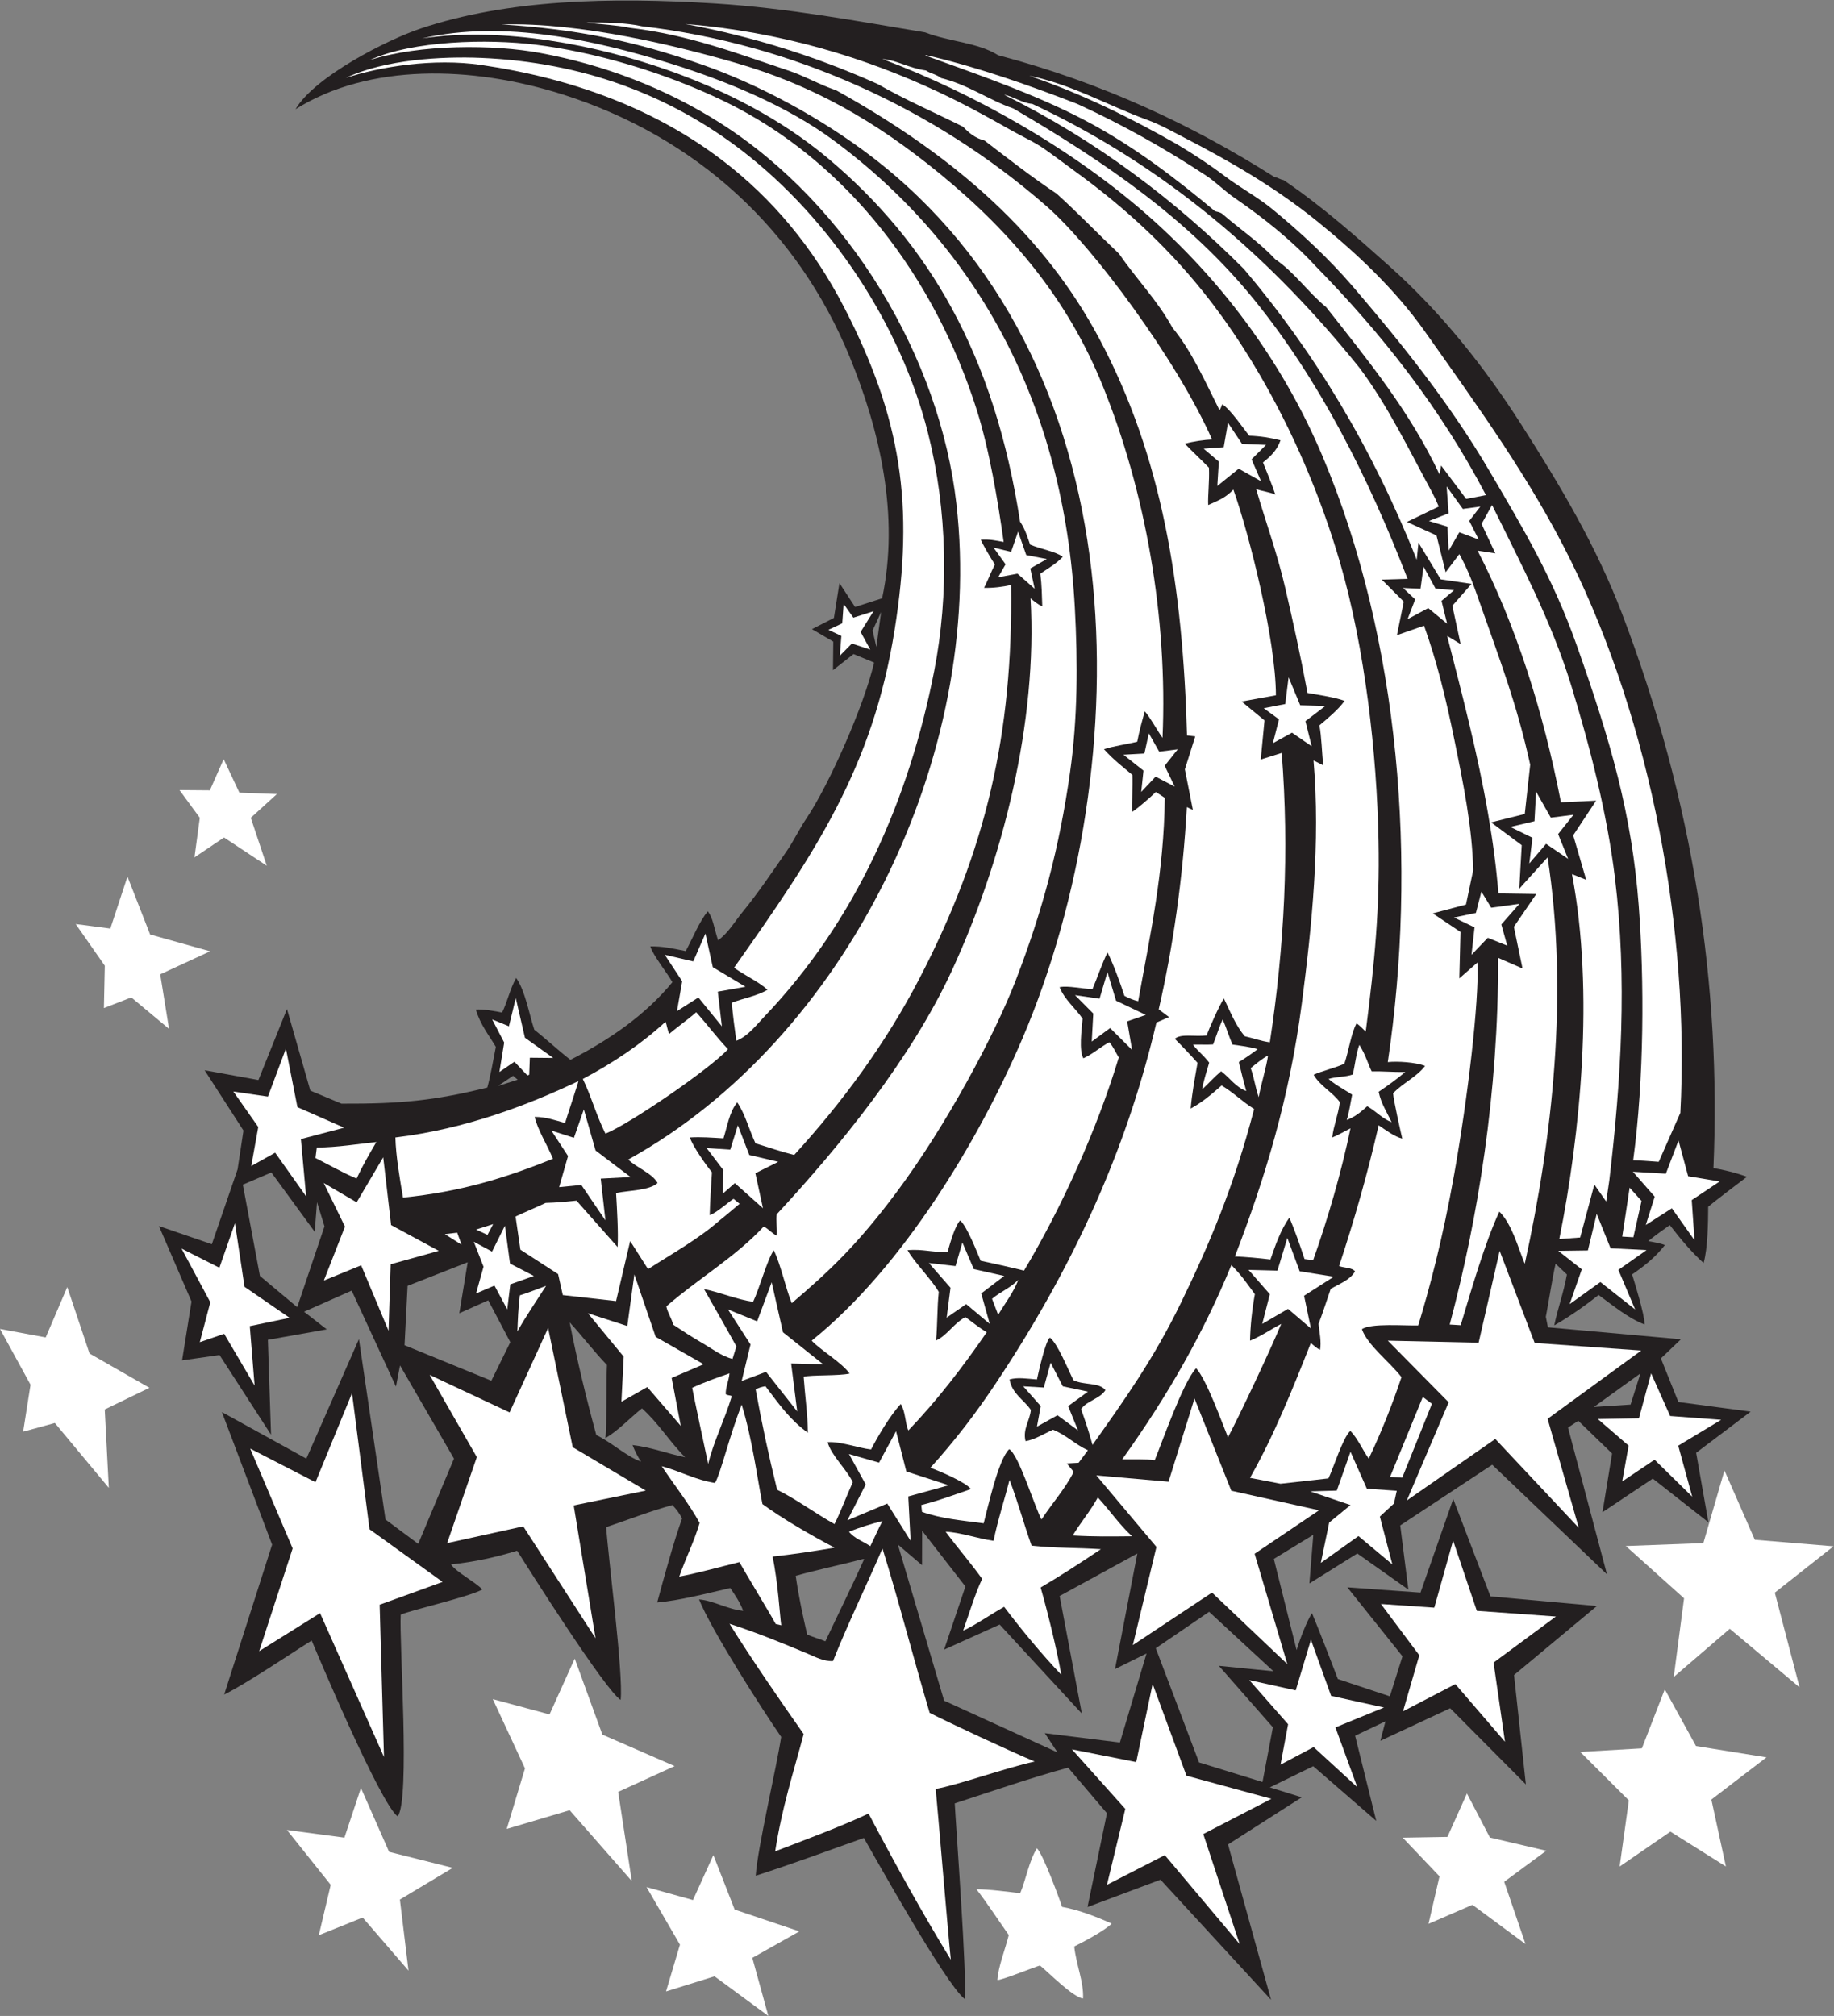 <?xml version="1.0" encoding="UTF-8" standalone="no"?>
<svg
   xmlns:dc="http://purl.org/dc/elements/1.1/"
   xmlns:cc="http://creativecommons.org/ns#"
   xmlns:rdf="http://www.w3.org/1999/02/22-rdf-syntax-ns#"
   xmlns:svg="http://www.w3.org/2000/svg"
   xmlns="http://www.w3.org/2000/svg"
   viewBox="0 0 770.96 847.413"
   height="847.413"
   width="770.96"
   xml:space="preserve"
   id="svg2"
   version="1.1"><rect x="0" y="0" width="770.96" height="847.413" fill="#808080" stroke="none"/><defs
     id="defs6" /><g
     transform="matrix(1.333,0,0,-1.333,0,847.413)"
     id="g10"><g
       transform="scale(0.1)"
       id="g12"><path
         id="path14"
         style="fill:#231f20;fill-opacity:1;fill-rule:evenodd;stroke:none"
         d="m 854.688,1832.81 -162.403,251.27 -118.039,-16.82 29.676,185.56 -102.656,238.02 166.785,-57.27 81.164,236.1 18.555,122.38 -122.481,190.15 169.606,-30.87 90.085,223.92 73.653,-257.29 98.277,-41.14 c 189.09,-0.85 294.91,10.12 459.88,50.78 9.39,33.81 19.07,86.98 26.9,128.25 -20.82,35.6 -49.34,70.22 -63.05,117.7 21.72,2.25 62.58,-5.25 82.79,-9.5 17.7,36.7 24.7,74.3 44.31,109.09 28.86,-40.41 41.62,-117.16 57.26,-163.3 35.98,-28.02 77.73,-66.96 113.89,-94.79 124.74,64.05 236.31,141.28 321.6,244.8 -13.2,24.48 -62.75,87.01 -69.6,112.79 38.5,0.77 66.88,-5.76 111.51,-14.83 19.89,36.11 43.81,95.65 69.91,125.55 16.81,-23.19 17.97,-47.14 32.18,-91.52 32.55,23.68 51.91,58.33 76.8,88.8 49.35,60.43 92.95,125.1 139.2,192 22.83,33.02 39.89,69.87 62.4,103.2 71.4,105.74 182.83,357.86 213.61,492.01 l -64.8,26.76 -64.81,-50.76 0.92,90.02 -67.19,39.33 69.22,35.45 17.45,109.79 49.21,-75.39 85.35,27.4 c 55.36,260.7 -7.1,529.56 -102.49,761.72 -164.41,400.11 -483.51,693.12 -903.93,826.92 -289.29,92.07 -612.84,98.36 -843.555,-46.41 60.438,103.17 289.665,219.32 394.215,254.37 274.28,91.95 597.66,99.77 928.8,79.2 231.77,-14.4 458.06,-57.47 662.41,-91.2 76.37,-29.66 167.04,-31.82 230.4,-72 330.99,-87.41 615.09,-221.69 871.19,-384 11.11,-1.69 17.69,-7.91 28.81,-9.61 122.05,-82.92 229.34,-178.15 335.99,-273.59 159.67,-142.88 295.29,-311.84 414.1,-497.9 121.26,-189.87 235.75,-381.6 317.07,-594.84 226.81,-594.75 313.18,-1180.11 288.56,-1749.52 24.56,-3.78 69.66,-13.88 105.64,-27.4 -21.25,-15.96 -107.54,-81.51 -122.17,-94.34 -0.37,-51.64 -1.23,-129.77 -14.4,-177.6 -33.86,29.89 -71.45,73.82 -106.71,119.67 -17.94,-12.46 -51.46,-36.8 -68.05,-50.62 18.08,-3.26 41.16,-7.41 52.56,-12.44 -29.68,-37.61 -60.62,-63.19 -103.4,-92.61 3.98,-12.45 40.29,-128.02 39.48,-157.97 -51.78,20.1 -99.91,59.93 -145.08,93.17 -42.33,-33.66 -91.59,-68.25 -139.84,-96 10.3,50.95 29.38,101.95 39.92,160.69 l -35.69,33.83 c -11.63,-52.09 -21.34,-119.2 -30.76,-167.33 l 6.58,-33.2 419.4,-37.74 -63.15,-60.31 55.21,-137.47 227.87,-30.35 -171.92,-129.81 38.64,-219.01 -175.42,137.64 -158.61,-106 30.32,185.2 -106.48,103.1 -32.5,-21.37 122.84,-462.68 -361.89,345.52 -290.06,-191.39 25.64,-202.34 -161,113.79 -151.09,-94.37 12.33,153.38 -124.49,-76.14 71.79,-287.38 c 11.1,36.39 32.29,91.57 48.54,116.41 19.87,-47.37 63.66,-160.32 81.7,-207.8 l 163.87,-54.44 39.82,126.21 -174,217.52 230.84,-16.56 103.19,295.19 117.38,-307.19 335.75,-30.32 -261.36,-217.74 37.29,-344.912 -238.66,240.188 -220.13,-102.649 16.02,61.399 -95.68,-45.371 66.63,-268.633 -198.74,172.422 -136.9,-66.789 100.65,-31.297 L 3872.7,540.645 4008.36,50.754 3659.77,429.629 3429.6,343.406 3490.89,639.055 3368.5,783.047 c -116.19,-31.699 -240.23,-74.484 -357.61,-112.805 2.54,-56.433 40.05,-555.945 31.17,-616.773 -61.42,48.426 -287.2,455.094 -317.85,507.722 -118.28,-42.336 -228.59,-82.675 -341.01,-119.148 5.75,88.16 65.28,339.324 80.28,437.906 -60,86.684 -220.66,337.561 -258.99,433.501 45.42,-3.46 87.71,-30.64 139.2,-36 -10.18,27.41 -25.62,49.57 -40.8,71.99 -77.11,-17.85 -160.05,-39.48 -230.4,-45.59 21.03,77.08 51.1,188.94 78.56,265.18 -11.06,19.35 -15.97,26.2 -30.56,42.02 -72.85,-19.96 -139.29,-46.32 -208.79,-69.6 6.61,-98.94 54.34,-460.44 45.6,-544.802 -46.8,28.312 -287.09,407.612 -326.41,470.402 -68.35,-20.6 -131.34,-34.99 -208.8,-43.2 17.44,-24.96 79.04,-56.77 99.02,-79.18 -46.6,-24.54 -223.27,-64.32 -257.42,-79.22 -5.36,-82.67 30.55,-585.438 -9.6,-636.009 -54.57,37.512 -263.488,535.449 -271.199,554.409 -61.036,-37.98 -204.598,-135.19 -276,-170.4 l 151.199,472.8 -158.379,418.01 266.383,-146.81 165.806,376.91 83.79,-568.91 103.2,-76.8 112.81,268.8 -170.18,293.88 -12.87,-66.72 -139.65,302.59 -150.113,-66.56 71.523,-55.61 -185.652,-32.98 9.93,-299.24 z m 763.392,1131.82 14.5,-12.34 -61.97,-19.58 47.47,31.92 z m 1160.56,1462.6 -15,-110.16 -11.93,51.7 26.93,58.46 z M 992.488,2472.7 l 7.203,93.55 23.559,-76.35 -85.961,-254.85 -117.598,98.4 -53.886,287.96 89.883,38.43 136.8,-187.14 z m 2851.252,-1368.62 170.35,-193.838 -32.72,-172.586 -200.08,61.746 -136.49,360.108 168.23,114.88 202.81,-187.43 -172.1,17.12 z m -1012.3,382.5 76.26,-65.13 0.33,108.54 136.46,-175.74 -67.19,-199.2 175.19,79.2 259.2,-280.805 -70.03,370.785 245.03,133.99 -70.46,-364.36 99.46,49.19 -84,-280.804 -236.83,29.442 40.03,-60.641 -357.59,163.203 -145.86,492.33 z m -110.95,-45.94 c 1.6,0 3.2,0 4.8,0 -39.42,-87.77 -81.74,-172.65 -122.4,-259.19 -18.64,7.76 -39.8,12.99 -57.6,21.6 -13.66,59.93 -26.91,120.29 -36,184.8 68.39,19.61 141.8,34.21 211.2,52.79 z m 2421.6,487.21 -115.76,-7.64 146.86,105.95 -31.1,-98.31 z m -3345.6,259.2 c 40.44,-43.57 76.32,-91.69 117.6,-134.41 -2.29,-35.78 -0.42,-196.57 -4.8,-230.39 40.98,23.71 76.39,62.8 115.2,93.6 53.62,-47.99 84.4,-102.13 136.05,-154.04 -59.78,12.51 -106.4,31.38 -165.83,38.5 6.59,-17.4 16.99,-38.85 27.38,-52.46 -47.32,16.77 -91.37,59.56 -141.6,84 -31.38,115.01 -60.04,232.75 -84,355.2 z m -321.6,189.6 -26.4,-160.8 91.2,40.8 69.6,-132 -59.79,-121.52 -273.81,111.92 9.6,187.2 189.6,74.4 v 0" /><path
         id="path16"
         style="fill:#ffffff;fill-opacity:1;fill-rule:evenodd;stroke:none"
         d="m 1849.29,6286.25 c 56.71,0.58 126.4,-0.7 175.2,-12 471.37,-54.78 922.11,-257.55 1277.47,-568.83 144.82,-126.84 410.01,-484.26 520.36,-734.16 -22.51,-0.95 -61.21,-6.01 -85.76,-13.42 24.19,-25.34 53.54,-52.39 75.93,-75.6 1.91,-43.31 -3.95,-88.45 -2.4,-117.6 36.67,16.06 55.45,23.85 79.42,48.69 49.78,-139.94 133.7,-472.88 134.18,-648.68 l -108.2,-19.65 72.21,-59.55 -11.88,-123.39 66.11,20.77 c 24.11,-308.77 8.8,-608.87 -37.44,-912.58 -28.79,4.01 -52.49,13.11 -79.2,19.19 -28.43,33.97 -44.48,74.94 -65.67,119.08 -14.67,-21.84 -49.57,-101.21 -54.33,-116.67 -38.72,-4.4 -81.97,6.42 -100.48,-10.71 17.49,-16.9 52.15,-53.29 71.69,-75.69 -9.51,-54.25 -17.36,-95.57 -21.61,-144 36.96,19.99 64.27,43.64 97.53,72.73 39.48,-23.72 63.65,-49.95 102.55,-74.26 -63.55,-244.22 -141.47,-427.41 -230.54,-610.68 -87.37,-179.77 -179.84,-308.45 -279.14,-448.6 -10.49,39.12 -22.89,76.31 -35.99,112.81 18.47,27.12 59.2,32 76.79,60 -20.31,25.36 -68.09,14.95 -100.8,31.2 -16.02,30.98 -49.52,115.71 -74.4,134.4 -14.22,-10.83 -36.09,-110.98 -40.8,-132 -32.1,2.64 -62.04,7.42 -86.4,0 8.35,-46.04 45.19,-63.61 67.2,-96 -2.96,-33.95 -26.16,-60.07 -16.8,-98.41 27.49,3.86 59.36,23.75 86.4,36.01 42.08,-16.33 70.07,-46.74 110.4,-64.8 l -29.46,-39.49 -37.15,-2.05 21.87,-26.77 c -29.84,-57.34 -67.24,-97.31 -101.66,-150.09 -20.03,35.81 -72.2,205.88 -101.88,221.78 -34.72,-32.27 -68.41,-189.04 -80.52,-233.78 -72.04,9.45 -133.73,14.8 -194.39,35.99 l -2.41,21.61 c 50.99,12.45 115.34,36.31 156.75,50.4 -18.43,23.18 -103.38,58.43 -127.95,67.2 77.49,85.61 142.7,170.74 206.4,266.4 131.08,196.84 242.64,397.79 332.58,608.47 72.21,169.12 130.5,344.54 173.82,529.12 l 39.71,17.22 -32.51,24.38 c 44.68,193.72 76.12,411.95 88.72,637.74 l 19.01,-8.83 -25.27,127.82 32.75,104.08 -26,3.05 c -13.21,471.01 -78.09,878.38 -276.61,1251.18 -170.72,320.6 -444.6,569.41 -830.19,783.36 -51.75,17.16 -98.55,44.92 -151.21,62.41 -152.34,50.59 -312.59,112.7 -499.2,134.39 -42.26,8.94 -91.76,10.65 -136.8,16.81 v 0" /><path
         id="path18"
         style="fill:#ffffff;fill-opacity:1;fill-rule:evenodd;stroke:none"
         d="m 3666.09,4030.25 c -18,25.29 -37.91,63.41 -55.95,83.77 -6.83,-24.35 -17.21,-60.5 -23.78,-95.77 -28.68,-7.32 -78.29,-14.33 -104.94,-23.67 29.32,-32.85 61.28,-57.18 89.64,-81.16 1.39,-37.99 -2.04,-84.33 -0.63,-116.62 19.34,12.95 53.12,42.24 74.61,62.83 l 28.25,-18.44 c -2.78,-237.46 -46.25,-431.64 -83.99,-641.34 -16.26,3.74 -29.94,10.06 -43.21,16.79 -14.37,43.24 -34.21,98.64 -53.45,137.01 -17.91,-36.13 -30.41,-75.3 -47.35,-115.41 -32.4,0.14 -75.93,11.55 -103.75,5.89 15.34,-39.08 50.64,-67 72.55,-99.48 -3.3,-36.73 -11.83,-99.96 2.41,-124.81 32.34,14.87 51.11,34.46 82.13,50.63 13.28,-15.87 19.98,-32.47 29.57,-48.09 -67.67,-223.63 -179.39,-472.63 -298.9,-672.13 -30.61,7.88 -108.62,25.4 -136.81,31.2 -10.67,25.53 -43.51,110.16 -64.79,127.2 -16.52,-19.01 -29.79,-66.09 -39.59,-99.72 -53.72,-0.89 -74.39,9.59 -126.02,6.12 17.63,-34.49 77.6,-94.37 98.4,-132 -5.35,-47.44 -3.95,-108.47 -8.72,-152.93 34.3,14.83 55.08,53.17 92.72,73.73 22.11,-16.29 43.3,-33.51 67.2,-48 -75.71,-109.88 -156.29,-214.91 -247.2,-309.6 -10.6,23.8 -8.14,57.71 -23.8,83.33 -32.8,-34.24 -73.29,-103.53 -93.8,-143.33 -42.23,5.04 -95.12,25.71 -137.01,23.13 11.78,-42.69 59.22,-84.08 79.41,-126.33 -19.78,-43.42 -36.54,-89.87 -57.59,-132 -55.32,30.28 -123.28,80.29 -180.97,108.2 -26.77,108.34 -47.31,204.3 -67.66,315.95 7.4,5.39 19.92,8.62 30.76,10.58 45.41,-60.21 78.71,-107.05 133.86,-146.73 -0.64,58.86 -9.34,119.36 -13.31,176.51 23.35,6.35 112.33,2.25 144.85,10.16 -24.06,34.34 -91.4,73.47 -119.54,103.72 143.67,115.44 276.47,274.58 390.85,446.36 110.87,166.49 204.71,344.72 273.87,506.72 184.04,431.09 275.32,975.53 217.5,1476.07 -59.64,516.43 -277.69,987.17 -694.05,1305.39 -152.8,116.79 -347.83,224.68 -536.17,290.26 -205.13,71.44 -384.83,110.62 -629.9,125.88 251.57,7.06 554.85,-68.24 737.9,-121.07 242.13,-69.89 441.64,-183.62 645.13,-350.41 234.26,-192.01 405.13,-403.02 511.86,-666.1 135.7,-334.46 205.94,-731.66 189.41,-1112.29 v 0" /><path
         id="path20"
         style="fill:#ffffff;fill-opacity:1;fill-rule:evenodd;stroke:none"
         d="m 2322.09,3075.05 c -6.28,44.84 -10.74,79.14 -14.4,120 36.87,14.33 77.76,20.71 112.8,40.79 -27.88,25.62 -71.72,45.09 -105.6,69.61 255.68,362.21 436.85,628.84 506.4,1065.6 62.67,393.62 20.64,667.51 -158.4,1015.2 -99.21,192.66 -229.08,345.96 -383.75,464.36 -211.96,162.25 -470.53,258.96 -760.64,301.61 -152.09,22.35 -320.68,-5.56 -427.89,-40.65 123.78,58.4 303.69,68.16 426.95,63 318.52,-13.3 595.77,-116.99 825.41,-294.76 277.6,-214.91 497.67,-547.75 583.67,-888.72 60.96,-241.71 66.51,-509.12 19.45,-749.64 -79.48,-406.21 -246.64,-787.21 -535.2,-1089.6 -26.57,-27.85 -51.59,-61.91 -88.8,-76.8 z m -540,-259.2 c -32.27,8.73 -60.59,19.46 -96,19.2 9.94,-41.53 36.4,-82.02 57.8,-131.8 -149.8,-60.62 -291.55,-104.4 -473,-122.61 -10.05,59.66 -22.38,129.5 -24,189.61 222.34,26.64 420.28,103.27 576.98,177.6 1.6,0 -38.58,-119.35 -41.78,-132 z m -595.2,-60 c -21.92,-37.29 -43.65,-74.76 -62.4,-115.21 -45.54,19.27 -86.48,43.14 -129.595,64.81 l 4.171,33.16 c 60.214,-0.33 139.794,12.41 187.824,17.24 z m 1008.65,409.21 c 37.23,-41.17 61.99,-76.17 100.15,-116.42 -55.67,-61.66 -312.7,-237.46 -386.4,-266.39 -29.24,58.46 -45.51,120.39 -71.35,172.35 98.07,52.34 182.29,108.7 260.95,180.45 4.16,-10.79 5.87,-25.98 11.56,-38.17 26.33,22.47 59.18,45.29 85.09,68.18 v 0" /><path
         id="path22"
         style="fill:#ffffff;fill-opacity:1;fill-rule:evenodd;stroke:none"
         d="m 3246.09,6118.25 c 132.84,-26.75 248.45,-94.19 372.01,-139.2 41.12,-14.99 76.8,-35.41 115.19,-55.21 151.74,-78.24 292.54,-160.89 420,-264 124.86,-100.99 246.55,-215.82 338.4,-345.59 172.29,-243.43 335.43,-469.25 461.09,-723.37 253.79,-513.25 376.36,-1172.11 346.26,-1743.15 l -68.15,-154.28 c -35.89,2.66 -58.62,4.33 -80.54,4.8 34.72,257.19 35.33,565.02 17.45,803.07 -21.56,287.32 -88.63,519.22 -195.42,820.73 -74.95,211.65 -165.92,363.48 -274.28,548.2 -124.17,211.56 -274.58,399.94 -429.6,580.8 -77.2,90.04 -165.22,172.2 -256.81,247.19 -46.42,38.02 -100.14,66.53 -148.8,103.21 -48.28,36.4 -98.98,69.71 -151.2,100.8 -144.74,82.46 -296.51,157.88 -465.6,216 v 0" /><path
         id="path24"
         style="fill:#ffffff;fill-opacity:1;fill-rule:evenodd;stroke:none"
         d="m 3872.49,5023.85 44.45,-66.59 75.55,-3.01 -45.6,-45.61 29.96,-69.1 -70.53,39.56 -67.43,-54.46 4.8,76.81 -48,40.8 63.33,4.56 13.47,77.04 v 0" /><path
         id="path26"
         style="fill:#ffffff;fill-opacity:1;fill-rule:evenodd;stroke:none"
         d="m 4562.06,4823.31 51.14,-71.01 55.22,7.54 -35.02,-45.28 29.88,-58.79 -61.19,22.91 -33.59,-58.04 -3.83,75.72 -58.58,17.88 62.17,24.21 -6.2,84.86 v 0" /><path
         id="path28"
         style="fill:#ffffff;fill-opacity:1;fill-rule:evenodd;stroke:none"
         d="m 4705.29,4764.64 c 89.79,-183.07 187.35,-366.12 249.47,-568.58 57.85,-188.54 113.11,-401.56 138.03,-606.99 38.91,-320.86 19.67,-637.32 -17.74,-954.35 l -9.78,-66.53 -37.39,53.44 -44.75,-166.88 -65.77,-4.91 c 66,328.99 111.21,778.45 39.94,1150.8 l 44.82,-17.86 -40.9,140.27 72.3,109.29 -110.93,-5.23 c -57.16,293.25 -143.75,562.28 -262.89,793.53 l 55.94,-8.51 -43.41,92.73 33.06,59.78 z m -19.2,31.21 -62.4,-12 -78.96,105.24 -5.03,-28.23 c -93.64,199.41 -225.7,359.98 -357.61,527.78 -57.33,46.67 -98.77,109.23 -160.8,151.2 -50.01,53.99 -112.51,95.49 -168,144.01 -5.69,3.9 -13.88,5.31 -21.6,7.2 -125.93,105.17 -259.7,207.98 -412.8,288 -153.41,80.18 -322.75,138.55 -496.8,201.59 -5.94,-0.3 -4.07,2.94 0,2.41 169.59,-40.01 324.04,-95.17 475.21,-153.6 144.32,-65.93 279.13,-142.44 405.59,-225.6 31.26,-20.55 58.09,-48.43 88.8,-69.6 91.63,-63.17 181.04,-133.94 256.81,-216.01 207.87,-212.12 393.41,-446.56 537.59,-722.39 v 0" /><path
         id="path30"
         style="fill:#ffffff;fill-opacity:1;fill-rule:evenodd;stroke:none"
         d="m 3210.57,4680.84 25.81,-74.04 64.91,-12.55 -52.2,-29.73 13.8,-63.88 -54.22,47.52 -60.97,-11.51 23.44,41.05 -37.85,52.55 55.36,-13.23 21.92,63.82 v 0" /><path
         id="path32"
         style="fill:#ffffff;fill-opacity:1;fill-rule:evenodd;stroke:none"
         d="m 4489.3,4570.45 37.63,-69.36 58.36,-5.25 -39.38,-33.49 17.78,-72.1 -59.67,49.31 -65.13,-34.92 24,62.41 -38.4,36 55.21,-2.41 9.6,69.81 v 0" /><path
         id="path34"
         style="fill:#ffffff;fill-opacity:1;fill-rule:evenodd;stroke:none"
         d="m 2660.49,4452.64 30.65,-43.26 63.5,20.25 -40.59,-65.24 30.44,-55.75 -58.09,19.14 -37.91,-38.34 4.8,62.41 -40.81,19.2 43.59,20.43 4.42,61.16 v 0" /><path
         id="path36"
         style="fill:#ffffff;fill-opacity:1;fill-rule:evenodd;stroke:none"
         d="m 4063.63,4221.35 36.73,-88.11 79.34,-2.19 -62.95,-48 19.75,-79.2 -62.2,42.89 -60.21,-33.3 19.31,75.28 -48.11,35.12 67.85,13.3 10.49,84.21 v 0" /><path
         id="path38"
         style="fill:#ffffff;fill-opacity:1;fill-rule:evenodd;stroke:none"
         d="m 3622.89,4044.65 32.72,-57.82 58.48,7.41 -41.23,-51.94 31.63,-65.66 -60.24,31.42 -45.36,-48.22 7.2,67.2 -63.46,50.19 66.29,3.71 13.97,63.71 v 0" /><path
         id="path40"
         style="fill:#ffffff;fill-opacity:1;fill-rule:evenodd;stroke:none"
         d="m 754.895,3857.45 118.246,-4.36 -82.25,-74.85 50.398,-151.19 -134.84,89.13 -93.156,-62.74 16.797,124.8 -64.027,87.39 95.769,-0.77 43.535,98.29 49.528,-105.7 v 0" /><path
         id="path42"
         style="fill:#ffffff;fill-opacity:1;fill-rule:evenodd;stroke:none"
         d="m 706.895,3898.24 30.273,-67.56 74.73,1.29 -53.515,-50.16 37.308,-87.56 -90.539,65.59 -51.058,-34.39 11.613,63.25 -47.621,47.15 63.219,-2.41 25.59,64.8 v 0" /><path
         id="path44"
         style="fill:#ffffff;fill-opacity:1;fill-rule:evenodd;stroke:none"
         d="m 4844.16,3860.7 46.48,-82.02 71.45,9.17 -48.44,-60.99 31.64,-78.22 -69.6,47.47 -52.9,-61.87 10.04,80.94 -69.94,34.26 76.25,18.02 5.02,93.24 v 0" /><path
         id="path46"
         style="fill:#ffffff;fill-opacity:1;fill-rule:evenodd;stroke:none"
         d="m 4671.69,3545.45 31,-50.74 89,12.33 -57.16,-65.1 18.76,-66.89 -61.43,24.76 -51.37,-53.56 9.6,86.39 -64.8,31.21 69.07,14.4 17.33,67.2 v 0" /><path
         id="path48"
         style="fill:#ffffff;fill-opacity:1;fill-rule:evenodd;stroke:none"
         d="m 473.441,3410.29 188.993,-53.03 -157.141,-72.64 27.793,-171.92 -118.992,99.14 -86.403,-33.6 2.836,133.53 -91.82,131.43 109.289,-14.27 53.992,163.91 71.453,-182.55 v 0" /><path
         id="path50"
         style="fill:#ffffff;fill-opacity:1;fill-rule:evenodd;stroke:none"
         d="m 403.301,3478.79 40.121,-106.36 105.062,-21.38 -85.304,-47.57 20.508,-103.63 -68.825,67.62 -53.133,-20.62 10.145,66.13 -51.383,81.27 60.66,-11.52 22.149,96.06 v 0" /><path
         id="path52"
         style="fill:#ffffff;fill-opacity:1;fill-rule:evenodd;stroke:none"
         d="m 2224.57,3413.22 23.25,-105.94 103.07,-61.83 -87.28,-15.49 12.88,-109.32 -74.09,91 -67.51,-43 16.47,94.07 -54.87,83.54 89.7,-20.83 38.38,87.8 v 0" /><path
         id="path54"
         style="fill:#ffffff;fill-opacity:1;fill-rule:evenodd;stroke:none"
         d="m 3492.42,3291.8 27.17,-90.33 93.7,-44.82 -58.69,-20.31 15.49,-90.09 -69.26,68.95 -57.94,-42.56 4.81,88.37 -57.61,58.03 77.45,-11.24 24.88,84 v 0" /><path
         id="path56"
         style="fill:#ffffff;fill-opacity:1;fill-rule:evenodd;stroke:none"
         d="m 1626.53,3209.65 28.9,-124.98 89.14,-63.74 -73.67,0.72 -1.98,-53.69 -5.8,-2.1 -40.85,43.17 -47.35,-32.24 15.06,92.76 -37.85,72.9 52.8,-21.59 21.6,88.79 v 0" /><path
         id="path58"
         style="fill:#ffffff;fill-opacity:1;fill-rule:evenodd;stroke:none"
         d="m 3855.69,3142.25 c 11.72,-25.05 20.5,-56.44 31.47,-79.26 26.52,-3.76 52.16,-6.41 78.93,-14.35 -18.68,-14.15 -40.45,-29.25 -59.4,-40.68 9.5,-39.23 13.86,-56.06 23.4,-91.31 -34.13,13.06 -50.02,39.93 -79.2,62.39 -21.37,-17.84 -39.82,-38.57 -60,-57.59 4.93,30.24 16.86,64.47 22.36,84.74 -18.29,24.11 -36.18,36.33 -51.16,56.86 20.32,0.61 44.47,-0.85 63.39,0.56 9.57,23.61 18.31,52.93 30.21,78.64 v 0" /><path
         id="path60"
         style="fill:#ffffff;fill-opacity:1;fill-rule:evenodd;stroke:none"
         d="m 4286.82,3062.17 c 20.54,-32.36 27.48,-61.48 38.94,-83.56 32.89,0.8 66.62,-2.47 105.93,-1.96 -26.53,-22.26 -54.83,-42.78 -83.99,-62.4 7.79,-37.8 26.44,-64.75 40.8,-96 -30.34,12.07 -49.61,35.19 -76.81,50.4 -19.06,-16.94 -38.23,-33.76 -64.8,-43.2 7.34,20.66 12.06,54.74 17.13,79.61 -17.43,12.12 -49.38,28.34 -74.39,49.54 22.75,7.49 53.6,5.86 76.46,14.2 6.44,26.37 11.27,70.02 20.73,93.37 v 0" /><path
         id="path62"
         style="fill:#ffffff;fill-opacity:1;fill-rule:evenodd;stroke:none"
         d="m 901.605,3050.5 36.333,-184.67 147.272,-64.81 -136.358,-35.81 16.468,-180.62 -97.629,137.66 -75.382,-42.14 22.14,123.17 -78.551,111.74 109.004,-15.93 56.703,151.41 v 0" /><path
         id="path64"
         style="fill:#ffffff;fill-opacity:1;fill-rule:evenodd;stroke:none"
         d="m 3998.82,3028.47 c -4.76,-35.12 -22.71,-92.97 -29.46,-131.24 -11.66,34.47 -13.75,59.9 -25.2,91.65 17.06,13.7 35.6,29.85 54.66,39.59 v 0" /><path
         id="path66"
         style="fill:#ffffff;fill-opacity:1;fill-rule:evenodd;stroke:none"
         d="m 1841.21,2858.71 37.01,-129.6 110.26,-83.66 -94.03,-5.03 14.84,-131.77 -76.02,111.81 -69.94,-6.89 28.03,98.09 -52.47,80.19 71.02,-22.69 31.3,89.55 v 0" /><path
         id="path68"
         style="fill:#ffffff;fill-opacity:1;fill-rule:evenodd;stroke:none"
         d="m 2326.89,2808.65 36,-93.6 91.2,-21.6 -72,-36 24,-110.4 -88.79,79.2 -38.41,-33.61 2.4,74.41 -52.8,69.6 74.4,-4.8 24,76.8 v 0" /><path
         id="path70"
         style="fill:#ffffff;fill-opacity:1;fill-rule:evenodd;stroke:none"
         d="m 5293.29,2760.64 30.34,-112.67 99.37,-16.49 -88.03,-58.78 8.72,-126.45 -71.35,100.69 -82.25,-52.69 28.15,89.34 -68.94,78.66 104.07,-6.23 39.92,104.62 v 0" /><path
         id="path72"
         style="fill:#ffffff;fill-opacity:1;fill-rule:evenodd;stroke:none"
         d="m 1208.49,2707.85 24.88,-213.91 150.32,-81.3 -151.64,-42.22 -6.76,-209.78 -86.4,206.41 -117.6,-48 66.56,170.11 -67.08,137.53 103.95,-60.97 83.77,142.13 v 0" /><path
         id="path74"
         style="fill:#ffffff;fill-opacity:1;fill-rule:evenodd;stroke:none"
         d="m 5139.12,2611.89 37.55,-41.8 -25.75,-114.57 -35.13,2.06 c 7.35,50.48 14.96,95.53 23.33,154.31 v 0" /><path
         id="path76"
         style="fill:#ffffff;fill-opacity:1;fill-rule:evenodd;stroke:none"
         d="m 5035.29,2529.38 43.75,-108.56 113.45,-5.77 -88.8,-62.41 52.81,-124.79 -109.63,86.4 -96.78,-69.6 38.17,109.65 -74.17,58.34 93.37,1.32 27.83,115.42 v 0" /><path
         id="path78"
         style="fill:#ffffff;fill-opacity:1;fill-rule:evenodd;stroke:none"
         d="m 1555.18,2496.98 -17.88,-33.93 -36.01,16.79 53.89,17.14 v 0" /><path
         id="path80"
         style="fill:#ffffff;fill-opacity:1;fill-rule:evenodd;stroke:none"
         d="m 1592.26,2491.85 16.15,-119.33 75.28,-39.07 -74.4,-26.4 -9.6,-79.2 -40.36,75.28 -58.04,-24.88 23.57,84.44 -30.77,78.76 57.61,-31.2 40.56,81.6 v 0" /><path
         id="path82"
         style="fill:#ffffff;fill-opacity:1;fill-rule:evenodd;stroke:none"
         d="m 740.93,2499.9 30.218,-200.7 142.137,-97.75 -125.57,-26.2 15.176,-187.4 -96,163.2 -76.801,-26.4 33.164,125.88 -90.766,169.31 119.36,-60.43 49.082,140.49 v 0" /><path
         id="path84"
         style="fill:#ffffff;fill-opacity:1;fill-rule:evenodd;stroke:none"
         d="m 1441.83,2470.03 13.86,-38.18 -52.8,33.6 38.94,4.58 v 0" /><path
         id="path86"
         style="fill:#ffffff;fill-opacity:1;fill-rule:evenodd;stroke:none"
         d="m 4059.7,2453.45 38.93,-105.27 107.46,-17.13 -93.6,-60 21.6,-103.2 -72.23,61.85 -81.37,-47.45 24,93.6 -67.19,76.79 91.2,-2.39 31.2,103.2 v 0" /><path
         id="path88"
         style="fill:#ffffff;fill-opacity:1;fill-rule:evenodd;stroke:none"
         d="m 3034.99,2439.05 35.9,-84 96,-21.6 -72.54,-55.2 26.94,-96 -74.4,62.4 -61.52,-42.66 12.1,94.25 -68.17,78.01 83.99,-9.6 21.7,74.4 v 0" /><path
         id="path90"
         style="fill:#ffffff;fill-opacity:1;fill-rule:evenodd;stroke:none"
         d="m 4729.3,2412.64 110.4,-290.39 335.99,-24 -295.2,-215.33 98.4,-343.87 -263.35,280.38 -279.04,-193.98 132,309.6 -192,194.39 286.45,-6.42 66.35,289.62 v 0" /><path
         id="path92"
         style="fill:#ffffff;fill-opacity:1;fill-rule:evenodd;stroke:none"
         d="m 3957.27,2275.95 c -8.42,-45.5 -14.39,-100.21 -15.18,-146.51 35.85,14.56 65.27,35.54 98.4,52.81 -34.15,-81.98 -130.24,-286.28 -168,-357.6 -15.52,37.31 -67.05,181.96 -100.49,217.85 -41.47,-44.44 -106.08,-230.77 -130.55,-289.86 -26.99,3.63 -65.02,2.11 -102.56,2.41 145.14,202.58 257.52,401.23 344.29,612.77 32.17,-32.62 46.72,-54.43 74.09,-91.87 v 0" /><path
         id="path94"
         style="fill:#ffffff;fill-opacity:1;fill-rule:evenodd;stroke:none"
         d="m 2000.49,2338.25 67.2,-196.8 151.2,-86.4 -100.8,-43.2 28.8,-151.21 -105.6,122.41 -81.6,-46.25 7.2,142.25 -112.8,136.8 124.15,-40.36 22.25,162.76 v 0" /><path
         id="path96"
         style="fill:#ffffff;fill-opacity:1;fill-rule:evenodd;stroke:none"
         d="m 1722.09,2302.25 c -33.99,-53.21 -62.93,-94.8 -90.45,-143.7 1.64,42.42 2.29,66.21 7.66,113.71 23.2,7.19 60.67,21.7 82.79,29.99 v 0" /><path
         id="path98"
         style="fill:#ffffff;fill-opacity:1;fill-rule:evenodd;stroke:none"
         d="m 2433.45,2313.57 35.69,-157.72 126.55,-100.8 -100.8,2.4 19.2,-151.2 -98.4,124.8 -76.8,-28.8 27.92,115.17 -71.22,110.43 92.08,-37.53 45.78,123.25 v 0" /><path
         id="path100"
         style="fill:#ffffff;fill-opacity:1;fill-rule:evenodd;stroke:none"
         d="M 212.152,2298.48 282.297,2088.96 471.332,1980.77 330.305,1912.49 343.18,1665.25 173.008,1869.81 72.981,1842.4 96.312,1990.47 0,2166.32 l 144.102,-26.73 68.05,158.89 v 0" /><path
         id="path102"
         style="fill:#ffffff;fill-opacity:1;fill-rule:evenodd;stroke:none"
         d="m 209.316,2175.14 39.614,-130.91 127.847,-52.67 -109.839,-37.53 24.21,-165.44 -100.8,136.86 -68.828,-29.03 22.347,101.03 -63.375,110.4 87.922,-25.66 40.902,92.95 v 0" /><path
         id="path104"
         style="fill:#ffffff;fill-opacity:1;fill-rule:evenodd;stroke:none"
         d="m 1728.52,2169.26 77.57,-375.81 230.4,-136.8 -227.33,-46.71 68.93,-418.89 -228,352.8 -240,-52.8 93.6,271.2 -148.8,259.2 252.18,-118.26 121.45,266.07 v 0" /><path
         id="path106"
         style="fill:#ffffff;fill-opacity:1;fill-rule:evenodd;stroke:none"
         d="m 3313.29,2059.84 38.4,-74.39 79.2,-16.8 -62.39,-45.6 31.2,-76.8 -64.81,48 -64.8,-36 12,64.8 -55.2,62.4 64.91,-3.83 21.49,78.22 v 0" /><path
         id="path108"
         style="fill:#ffffff;fill-opacity:1;fill-rule:evenodd;stroke:none"
         d="m 2300.49,2026.25 c -2.08,-23.52 -11.36,-39.84 -12,-64.8 3.47,-5.32 14.29,-3.31 19.2,-7.2 -21.77,-72.89 -57.69,-143.56 -74.4,-213.61 -9.54,43.79 -45.41,212.87 -50.4,240 36.96,17.46 77.05,31.76 117.6,45.61 v 0" /><path
         id="path110"
         style="fill:#ffffff;fill-opacity:1;fill-rule:evenodd;stroke:none"
         d="m 1110.09,1963.85 55.2,-429.16 230.4,-166.04 -198.45,-71.9 13.65,-480.102 -201.6,453.592 -191.993,-120 105.594,324.01 -133.961,314.85 205.965,-106.05 115.195,280.8 v 0" /><path
         id="path112"
         style="fill:#ffffff;fill-opacity:1;fill-rule:evenodd;stroke:none"
         d="m 4486.89,1951.85 28.8,-21.6 -93.6,-232.8 -38.4,2.39 103.2,252.01 v 0" /><path
         id="path114"
         style="fill:#ffffff;fill-opacity:1;fill-rule:evenodd;stroke:none"
         d="m 3766.89,1947.05 116.08,-290.82 276.67,-61.75 -203.14,-137.03 103.2,-348.01 -237.61,225.61 -249.6,-165.61 74.4,309.61 -189.59,225.6 227.76,-20.06 81.83,262.46 v 0" /><path
         id="path116"
         style="fill:#ffffff;fill-opacity:1;fill-rule:evenodd;stroke:none"
         d="m 2825.76,1843.85 32.51,-126.97 133.42,-43.43 -127.41,-35.23 7.41,-139.97 -73.65,117.49 -125.55,-52.69 57.6,112.9 -52.79,95.9 94.8,-27.05 53.66,99.05 v 0" /><path
         id="path118"
         style="fill:#ffffff;fill-opacity:1;fill-rule:evenodd;stroke:none"
         d="m 4258.89,1779.05 51.61,-116.52 94.26,-6.53 -8.75,-40.07 -44.55,-41.14 39.43,-150.94 -106.91,89.33 -118.69,-84.53 26.4,127.2 67.2,55.2 -127.2,43.2 84,2.4 43.2,122.4 v 0" /><path
         id="path120"
         style="fill:#ffffff;fill-opacity:1;fill-rule:evenodd;stroke:none"
         d="m 3183.69,1690.24 c 27.15,-71.19 45.35,-139.74 69.5,-207.27 73.99,-7.95 145.54,-6.18 218.5,-11.12 -65.24,-43.56 -123.82,-82.03 -189.93,-120.78 22.39,-77.8 52.43,-201.68 65.13,-275.22 -61.29,64.31 -126.15,142.7 -180.21,214.24 -40.45,-22.25 -95.22,-60.61 -129.38,-75.04 16.95,47.78 38.72,119.34 60,163.2 -36.8,51.2 -77.74,98.27 -115.21,148.8 48.16,-2.25 99.96,-21.64 151.2,-28.8 11.29,58.04 36.34,136.76 50.4,191.99 v 0" /><path
         id="path122"
         style="fill:#ffffff;fill-opacity:1;fill-rule:evenodd;stroke:none"
         d="m 5438.16,1720.08 95.78,-218.56 248.29,-20.5 -185.25,-146.21 78.1,-298.61 -220.14,184.65 -176.7,-151.96 32.52,248.06 -183.69,164.91 244.54,9.19 66.55,229.03 v 0" /><path
         id="path124"
         style="fill:#ffffff;fill-opacity:1;fill-rule:evenodd;stroke:none"
         d="m 3462.09,1635.05 c 38.71,-42.02 67.83,-85.77 108,-122.41 -68.59,-0.62 -117.78,-1.59 -187.2,2.41 24.33,40.38 56,77.36 79.2,120 v 0" /><path
         id="path126"
         style="fill:#ffffff;fill-opacity:1;fill-rule:evenodd;stroke:none"
         d="m 5443.63,1599.48 53.9,-157.09 170.17,5.46 -132.9,-96.22 53.7,-179.78 -141.61,129.6 -110.39,-108 33.16,153.84 -124.37,90.96 157.52,4.8 40.82,156.43 v 0" /><path
         id="path128"
         style="fill:#ffffff;fill-opacity:1;fill-rule:evenodd;stroke:none"
         d="m 2782.89,1560.64 c -13.87,-25.33 -25.16,-53.24 -38.4,-79.19 -22.44,15.15 -50.76,24.44 -67.19,45.6 33.36,13.03 68.37,24.41 105.59,33.59 v 0" /><path
         id="path130"
         style="fill:#ffffff;fill-opacity:1;fill-rule:evenodd;stroke:none"
         d="m 4582.45,1499.15 74.85,-221.7 249.39,-17.89 -196.6,-145.31 36,-249.602 -156.55,181.832 -165.05,-85.835 51.38,176.715 -120.98,161.69 168.21,-11.57 59.35,211.67 v 0" /><path
         id="path132"
         style="fill:#ffffff;fill-opacity:1;fill-rule:evenodd;stroke:none"
         d="m 2782.89,1474.25 c 51.63,-166.06 97.84,-347.2 148.8,-518.398 62.45,-32.051 258.73,-123.379 331.2,-153.606 -91,-19.707 -245.62,-75.226 -312.1,-86.394 5.1,-50.547 40.09,-469.297 47.67,-538.481 -89.01,145.317 -177.21,304.77 -259.41,460.82 -82.9,-39.312 -201.44,-83.464 -294.56,-119.136 22.04,140.359 55.7,241.629 89.89,369.84 -74.73,106.078 -164.38,236.475 -233.89,347.755 85.53,-27.53 164.6,-60.08 244.8,-93.6 25.3,-10.58 52,-25.55 81.6,-24 48.57,121.83 104.63,236.16 156,355.2 v 0" /><path
         id="path134"
         style="fill:#ffffff;fill-opacity:1;fill-rule:evenodd;stroke:none"
         d="m 4134.09,1186.25 63.69,-176.93 166.71,-36.675 -153.16,-62.735 68.94,-188.472 -137.66,126.414 -104.42,-55.442 23.9,127.434 -122.39,139.206 146.41,-32.36 47.98,159.56 v 0" /><path
         id="path136"
         style="fill:#ffffff;fill-opacity:1;fill-rule:evenodd;stroke:none"
         d="m 1812.41,1126.88 87.28,-239.778 227.75,-99.25 -178.01,-81.368 42.98,-281.218 -195.92,223.386 -198.42,-58.894 57.49,190.887 -101.47,218.41 178.91,-48.235 79.41,176.06 v 0" /><path
         id="path138"
         style="fill:#ffffff;fill-opacity:1;fill-rule:evenodd;stroke:none"
         d="m 4009.3,684.648 -214.7,-111.074 114.75,-347.031 -236.06,280.508 -182.4,-93.606 57.81,239.348 -168.21,187.852 202.66,-40.125 51.74,246.53 106.71,-289.53 267.7,-72.872 v 0" /><path
         id="path140"
         style="fill:#ffffff;fill-opacity:1;fill-rule:evenodd;stroke:none"
         d="m 1803.69,1008.65 67.2,-175.205 148.8,-45.593 -142.31,-51.582 55.91,-190.821 -133.75,157.051 -132.65,-44.246 45.6,139.195 -96,146.399 140.13,-67.254 47.07,132.056 v 0" /><path
         id="path142"
         style="fill:#ffffff;fill-opacity:1;fill-rule:evenodd;stroke:none"
         d="m 5348.5,851.105 222.27,-35.644 -173.86,-133.215 45.82,-210.969 -174.98,109.883 -160.07,-110.008 28.96,208.489 -153.13,152.91 194.26,11.265 72.22,186.064 98.51,-178.775 v 0" /><path
         id="path144"
         style="fill:#ffffff;fill-opacity:1;fill-rule:evenodd;stroke:none"
         d="m 5261.32,929.016 51.84,-132.891 137.22,-3.48 -111.49,-94.579 33.6,-128.625 -101.47,84.895 -112.13,-82.488 40.25,135.047 -97.85,78.554 119.87,5.774 40.16,137.793 v 0" /><path
         id="path146"
         style="fill:#ffffff;fill-opacity:1;fill-rule:evenodd;stroke:none"
         d="m 1227.04,517.395 200.7,-50.481 -166.68,-99.949 27.15,-224.106 -144.52,167.383 -138.32,-55.664 37.52,158.867 -138.089,173.008 181.289,-24.207 52.13,156.543 88.82,-201.394 v 0" /><path
         id="path148"
         style="fill:#ffffff;fill-opacity:1;fill-rule:evenodd;stroke:none"
         d="m 4698.63,562.449 177.58,-41.551 -132.52,-97.851 67.07,-196.348 -167.33,123.699 -138.53,-60 34.69,149.79 -116.05,121.929 141.03,2.426 61.52,136.902 72.54,-138.996 v 0" /><path
         id="path150"
         style="fill:#ffffff;fill-opacity:1;fill-rule:evenodd;stroke:none"
         d="m 4628.5,619.844 45.8,-102.215 105.4,-12.981 -81.18,-53.574 35.57,-119.226 -86.39,69.597 -86.41,-45.593 28.8,98.394 -84,67.199 95.9,-1.621 26.51,100.02 v 0" /><path
         id="path152"
         style="fill:#ffffff;fill-opacity:1;fill-rule:evenodd;stroke:none"
         d="m 1141.29,603.047 45.5,-117.727 127.3,-31.074 -114.76,-49.441 30.76,-128.157 -84,86.399 -76.8,-40.801 28.8,100.801 -84,105.605 103.2,-28.808 24,103.203 v 0" /><path
         id="path154"
         style="fill:#ffffff;fill-opacity:1;fill-rule:evenodd;stroke:none"
         d="m 3270.09,528.652 c 19.17,-18.332 72.34,-162.507 79.21,-184.804 53.81,-9.383 112.9,-33.118 156.53,-52.664 -21.69,-21.996 -88.99,-57.914 -118.13,-72.129 6.06,-57.285 30.64,-112.895 27.7,-164.297 -33.25,5.41 -106.88,80.691 -135.7,104.297 -16.2,-4.367 -126.45,-48.821 -134.41,-45.61 3.23,42.993 22.8,90.364 36,141.606 -31.11,44.082 -68.93,102.051 -101.89,144.304 37.46,0.547 104.34,-8.496 137.9,-12.304 18.13,42.734 28,102.566 52.79,141.601 v 0" /><path
         id="path156"
         style="fill:#ffffff;fill-opacity:1;fill-rule:evenodd;stroke:none"
         d="M 2316.86,335.32 2520.83,266.602 2372.49,183.047 2422.99,0 2253.27,124.91 2100.41,77.234 l 43.87,147.493 -105.39,181.523 146.4,-40.801 64.36,141.699 67.21,-171.828 v 0" /><path
         id="path158"
         style="fill:#ffffff;fill-opacity:1;fill-rule:evenodd;stroke:none"
         d="m 3274.02,450.422 41.67,-128.176 108,-38.398 -90.66,-41.133 42.66,-117.266 -93.6,81.602 -88.8,-33.606 24.01,95.996 -67.21,91.204 91.2,-28.797 32.73,118.574 v 0" /><path
         id="path160"
         style="fill:#ffffff;fill-opacity:1;fill-rule:evenodd;stroke:none"
         d="m 2252.26,427.297 45.5,-138.645 134.72,-31.203 -110.39,-52.801 48,-120 -109.84,84.981 -98.96,-36.984 33.6,105.609 -76.8,100.801 96.31,-26.946 37.86,115.188 v 0" /><path
         id="path162"
         style="fill:#ffffff;fill-opacity:1;fill-rule:evenodd;stroke:none"
         d="m 3165.14,4648.16 c -29.43,5.02 -41.8,8.64 -72.16,7.13 6.37,-15.68 32.44,-59.94 44.51,-78.22 -12.06,-23.09 -21.47,-48.83 -34.21,-73.69 27.81,-0.8 60.99,3.16 85.22,9.26 6.49,-470.3 -79.32,-836.96 -288.16,-1239.57 -107.43,-207.11 -245.52,-393.68 -395.85,-558.02 -44.34,11 -79.76,23.87 -121.96,36.64 -19.78,41.82 -33.19,93.95 -57.6,129.16 -25.21,-29.98 -32.33,-80.03 -43.43,-113.34 -36.61,2.07 -69.79,4.89 -105.81,2.74 7.15,-24.78 51.2,-88.09 69.49,-109.72 -2.64,-41.27 -6.3,-97.87 -7.09,-135.08 18.46,4.01 72.01,51.94 75.6,51.01 l 18.67,-15.37 c -11.27,-9.54 -51.3,-43.41 -63.07,-52.44 -67.25,-59.15 -148.68,-104.12 -225.6,-153.6 l -56.39,88.56 -44.41,-189.36 -168,18.86 -14.84,66.2 -118.92,77.05 -15.27,104.62 c 32.16,15.07 68.9,30.47 94.89,42.87 36.48,1.04 58.17,3.23 97.34,7.2 l 129.6,-146.4 c 2.55,44.33 -1.58,116.16 -4.8,170.4 40.97,8.62 105.34,7.59 130.89,31.64 -17.39,31.23 -67.84,49 -92.49,73.95 688.55,380.97 1125.26,1274.84 1034.86,2067.41 -26.35,231.09 -110.34,464.06 -236.44,671.37 -130.1,213.88 -305.02,400.44 -507.7,529.4 -171.05,108.84 -363.83,183.42 -569.03,221.45 -145.14,26.89 -378.48,28.36 -537.57,-22.78 137.13,62.6 373.11,67.06 521.98,48.99 181.57,-22.04 402.47,-84.94 594.41,-177.55 393.63,-189.93 667.82,-562.19 798.45,-974.32 39.55,-124.77 66.34,-284.67 84.89,-416.45 v 0" /><path
         id="path164"
         style="fill:#ffffff;fill-opacity:1;fill-rule:evenodd;stroke:none"
         d="m 1330.92,6236 c 260.79,60.64 555.54,-8.83 777.19,-77.18 182.73,-56.36 375.58,-136.8 521.01,-244.52 457.63,-338.97 726.02,-837.49 760.5,-1473.88 9.42,-173.83 9.01,-348.9 -15.15,-519.05 -33.68,-237.27 -86.5,-435.92 -171.43,-656.24 -66.26,-171.92 -219.79,-458.69 -375.44,-667.26 -124.96,-167.44 -212.52,-249.43 -330.78,-350.3 -19.21,47.19 -34.88,122.43 -56.71,166.99 -20.96,-30.17 -45.72,-122.59 -65.22,-162.71 -53.05,7.74 -100.47,28.97 -154.79,40.36 20.46,-35.64 79.53,-139.54 102.1,-180.85 l -12.11,-39.51 c -34.18,8.26 -64.05,31.96 -96,50.4 -31.28,18.05 -62.21,38.25 -91.2,57.59 -5.21,21.2 -16.88,35.93 -21.6,57.61 99.56,86.84 217.5,155.3 307.2,251.99 15.33,-7.87 25.28,-21.11 40.8,-28.8 1.24,23.8 -2.18,47.93 0,67.21 201.21,216.64 424.1,491.96 551.12,765.59 161.79,348.51 272.14,788.15 249.43,1177 9.45,-7.74 23.88,-20.52 37.05,-24.99 -1.32,37.12 -1.28,62.95 -6.11,102.77 26.17,17.8 50.29,31.32 70.91,53.23 -23.75,17.03 -69.76,24.15 -103.19,38.39 -8.08,23.07 -16.24,50.48 -31.64,72.13 -39.96,259.06 -110.54,480.68 -215.54,673.24 -98.64,180.88 -227.65,336.12 -390.15,472.63 -150.86,126.74 -331.04,216.97 -505.52,278.35 -221.56,77.93 -518.68,138.08 -774.73,99.81 v 0" /><path
         id="path166"
         style="fill:#ffffff;fill-opacity:1;fill-rule:evenodd;stroke:none"
         d="m 3166.89,6058.25 c 25.67,-3.94 54.45,-25.55 88.8,-28.8 423.45,-198.14 754.95,-488.26 1032.01,-832.8 88.35,-118.04 155.27,-257.08 227.99,-391.2 7.74,-14.27 13.14,-25.78 21.61,-45.61 l -100.48,-48.54 93.27,-42.66 28.91,-115.94 43.2,57.16 c 29.73,-54.39 45.18,-98.15 66,-157.86 60.69,-174.02 115.05,-312.82 157.43,-506.44 l -17.13,-155.31 -106.27,-26.41 96.66,-71.99 -7.74,-137.22 89.34,98.81 c 66.83,-430.99 14.76,-887.3 -71.99,-1281.59 -21.05,50.04 -39.32,123.47 -80.08,164.6 -45.51,-96.65 -91.46,-256.96 -122.03,-358.34 l -34.62,2.1 c 88.31,331.24 154.18,730.58 152.72,1156.43 l 76.9,-33.59 -27.27,131.45 70.68,103.41 -119.33,1.73 c -7.34,87.32 -17.01,159.65 -32.29,248.92 -32.47,189.6 -81.8,377.18 -129.49,563.29 l 42.53,-25.73 -26.16,120.85 60.63,68.95 -97.3,14.3 -70.13,115.7 -5.56,-54.07 c -138.17,349.05 -321.16,653.24 -544.81,916.8 -217.24,217.95 -464.98,405.43 -756,549.6 v 0" /><path
         id="path168"
         style="fill:#ffffff;fill-opacity:1;fill-rule:evenodd;stroke:none"
         d="m 3211.41,2321.13 c -16.18,-40.97 -39.84,-70.76 -63.71,-110.08 l -19.2,50.4 c 30.38,25 53.81,31.43 82.91,59.68 v 0" /><path
         id="path170"
         style="fill:#ffffff;fill-opacity:1;fill-rule:evenodd;stroke:none"
         d="m 2436.19,1448.61 c 16.86,-77.22 23.01,-186.12 27.5,-216.76 l -17.47,4.07 c -16.67,31.24 -92.46,155.62 -114.52,195.13 -67.06,-16.53 -129.91,-34.31 -189.61,-45.6 20.88,59.92 45.74,107.02 64.26,169.31 -35.05,63.35 -80.29,119.46 -119.46,178.69 58.11,-15.49 104.52,-42.68 168,-52.81 17.85,30.7 43.8,143.04 84,247.21 33.1,-107.41 48.22,-226 65.47,-313.66 65.14,-47.67 153.6,-98.47 227.34,-137.54 -69.76,-11.85 -133.52,-21.41 -195.51,-28.04 v 0" /><path
         id="path172"
         style="fill:#ffffff;fill-opacity:1;fill-rule:evenodd;stroke:none"
         d="m 2161.29,6281.46 c 300.78,-24.2 568.83,-106.38 801.6,-216.01 77.57,-36.53 150.58,-76.23 223.2,-117.6 37.91,-21.6 76.29,-38.19 110.41,-62.4 33.27,-23.61 65.17,-47.83 98.39,-72 256.61,-186.68 432.54,-389.17 576.63,-636.24 102.75,-176.2 192.09,-378.95 255.29,-597.25 77.42,-267.5 115.42,-598.75 120.5,-875.8 3.89,-211.53 -11.58,-376.57 -40.42,-600.31 -8.73,8.97 -19.19,19.41 -28.9,26.4 -17.38,-32.57 -24.03,-84.66 -38.29,-127.2 -22.49,-11.41 -71.2,-23.25 -97.09,-35.02 19.21,-34.64 60.52,-55.6 82.58,-86.51 -5.21,-41.27 -19.96,-74.75 -23.9,-111.27 17.19,6.61 36.32,18.09 57.6,28.8 -28.98,-139.03 -71.45,-285.35 -117.6,-415.2 -14.32,0.92 -20.33,1.89 -27.38,2.94 -13.98,42.82 -30.77,90.69 -47.67,130.59 -27.5,-37.74 -44.51,-87.93 -59.89,-131.9 -37.98,4.43 -78.06,8.19 -112.05,9.49 94.02,243.72 172.11,499.27 210.99,797.67 31.53,241.93 58.99,507.95 36.98,766.58 l 30.87,-15.68 c -4.72,38.42 -5.39,92.87 -12.45,126.09 26.04,21.96 59.4,49.35 79.41,77.34 -29.53,11.12 -74.1,17.52 -116.82,25.08 -22.5,120.77 -45.87,225.64 -70.79,333.4 -24.95,107.9 -61.66,207.34 -91.2,309.6 18.4,-7.28 40.77,-8.66 60.65,-17.72 -10.16,30.44 -28.31,75.19 -39.05,101.48 20.8,16.89 43.48,36.1 55.21,69.84 -29.04,7.74 -65.11,13.38 -98.4,14.4 -17.59,21.12 -59.16,83.43 -85.38,99.34 -1.98,-5.52 -4.6,-12.97 -8.55,-18.73 -44.66,88.96 -87.96,187.11 -148.47,260.19 -47.25,86.35 -113.83,153.38 -168,232.8 -66.19,62.62 -129.17,128.43 -196.81,189.6 -79.8,53.18 -156.6,113.23 -228,168 -29.52,7.27 -49.38,24.21 -67.19,43.19 -89.59,44.83 -183.6,85.22 -268.8,134.41 -183.23,82.38 -383.24,147.96 -607.21,189.61 v 0" /><path
         id="path174"
         style="fill:#ffffff;fill-opacity:1;fill-rule:evenodd;stroke:none"
         d="m 2782.89,6171.05 c 44.31,-3.09 83.81,-28.98 136.81,-36 14.38,-9.61 35.03,-12.96 48,-24 86.79,-21.2 147.7,-68.3 227.99,-96 290.01,-169.5 555.02,-350.43 760.81,-604.8 203.56,-251.64 356.29,-552.28 482.39,-878.4 l -81.37,-2.41 69.37,-69.6 -21.6,-105.6 85.52,29.91 c 40.32,-112.45 68.85,-228.19 96.89,-365.9 26.82,-131.85 55.37,-270.35 58.12,-405.5 l -22.78,-108.11 -104.83,-27.82 87.59,-58.58 -3.71,-146.39 57.61,50.4 c 4.32,-129.11 -30.83,-425.92 -73.47,-666.36 -37.62,-212.15 -80.66,-370 -113.74,-478.44 -38.31,-1.56 -150.15,8.1 -177.6,-12 18.16,-51.27 90.56,-105.81 124.81,-151.2 -30.24,-89.78 -64.49,-175.51 -103.2,-256.8 -18.12,24.53 -35.14,64.89 -58.26,87.37 -23.62,-21.26 -53.48,-118.14 -68.94,-149.77 l -151.2,-16.8 -96.12,18.55 c 76.12,133.97 134.78,281.27 191.79,425.14 9.95,-7.84 17.69,-16.39 29.12,-21.3 4.56,22.93 -1.87,56.4 -4.79,81.61 13.9,35.69 25.53,73.67 38.4,110.39 27.61,16.39 60.46,27.54 76.79,55.21 -9.94,12.45 -34.1,10.7 -50.4,16.8 47.16,142.45 89.52,289.67 124.81,444 20.55,-13.77 50.36,-36.6 74.39,-41.89 -6.33,27.24 -27.44,120.6 -28.8,142.68 30.11,32.3 73.87,50.94 100.8,86.41 -30.69,11.88 -87.51,15.19 -117.59,11.99 92.98,622.5 39.82,1328.68 -205.65,1910.19 -120.95,286.51 -304.95,538 -532.63,743.22 -253.45,228.47 -576.4,405.04 -855.33,509.8 v 0" /><path
         id="path176"
         style="fill:#ffffff;fill-opacity:1;fill-rule:evenodd;stroke:none"
         d="m 5206.89,2026.25 60,-134.4 160.81,-12.01 -135.28,-81.59 44.08,-160.8 -118.7,116.5 -102.11,-68.5 20.28,112.92 -97.08,83.88 129.61,2.4 38.39,141.6 v 0" /></g></g></svg>